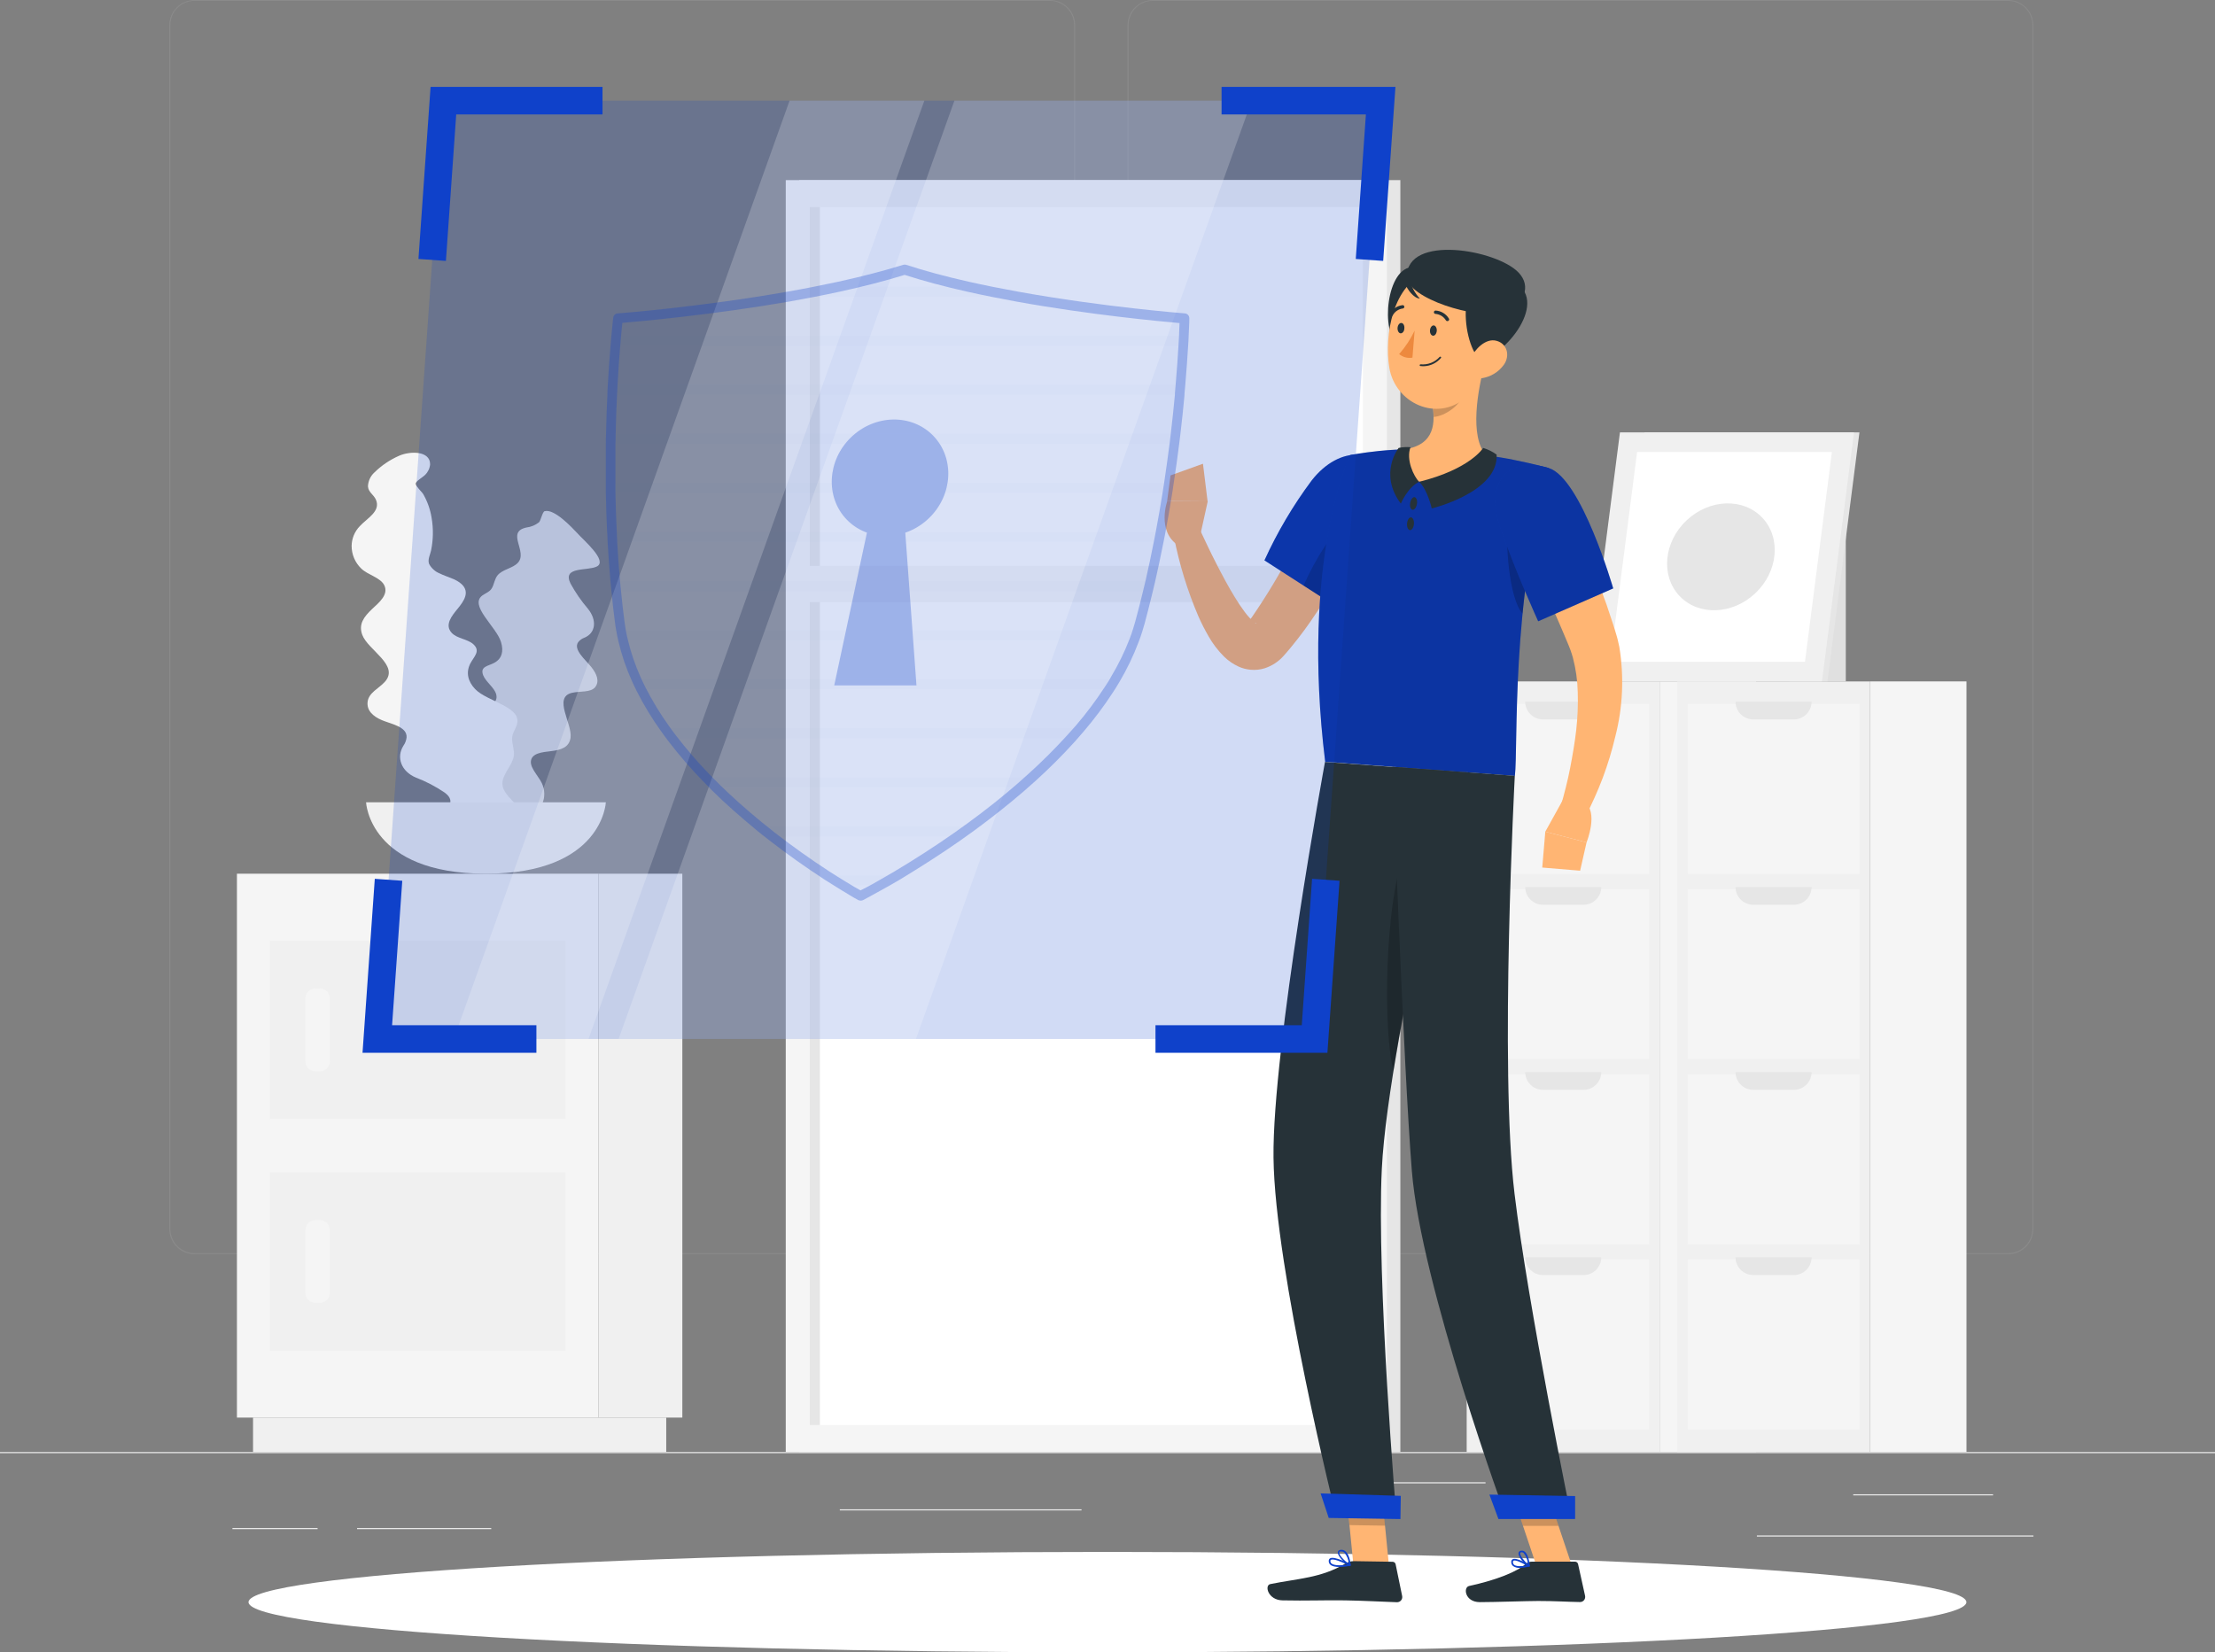 <svg width="130" height="97" viewBox="0 0 130 97" fill="none" xmlns="http://www.w3.org/2000/svg">
<rect x="0" y="0" width="130" height="97" fill="#808080" stroke="none"/>
<path d="M130 85.242H0V85.307H130V85.242Z" fill="#EBEBEB"/>
<path d="M61.619 73.63H11.416C11.022 73.629 10.645 73.472 10.367 73.194C10.09 72.915 9.934 72.537 9.934 72.143V1.474C9.937 1.082 10.095 0.708 10.372 0.432C10.65 0.156 11.024 0.001 11.416 0H61.619C62.013 0 62.39 0.157 62.669 0.435C62.947 0.714 63.104 1.092 63.104 1.487V72.143C63.104 72.538 62.947 72.916 62.669 73.195C62.39 73.473 62.013 73.63 61.619 73.63ZM11.416 0.052C11.04 0.053 10.679 0.203 10.414 0.469C10.148 0.736 9.999 1.097 9.999 1.474V72.143C9.999 72.52 10.148 72.881 10.414 73.148C10.679 73.414 11.04 73.564 11.416 73.565H61.619C61.995 73.564 62.356 73.414 62.622 73.148C62.888 72.881 63.038 72.52 63.039 72.143V1.474C63.038 1.097 62.888 0.736 62.622 0.469C62.356 0.203 61.995 0.053 61.619 0.052H11.416Z" fill="#EBEBEB" fill-opacity="0.1"/>
<path d="M117.862 73.63H67.656C67.263 73.629 66.886 73.472 66.608 73.194C66.329 72.915 66.173 72.537 66.172 72.143V1.474C66.176 1.082 66.334 0.707 66.612 0.432C66.89 0.156 67.265 0.001 67.656 0H117.862C118.253 0.001 118.627 0.157 118.904 0.433C119.181 0.708 119.338 1.083 119.342 1.474V72.143C119.342 72.537 119.186 72.914 118.909 73.193C118.632 73.471 118.255 73.629 117.862 73.63ZM67.656 0.052C67.28 0.053 66.919 0.203 66.653 0.469C66.387 0.736 66.238 1.097 66.237 1.474V72.143C66.238 72.52 66.387 72.881 66.653 73.148C66.919 73.414 67.28 73.564 67.656 73.565H117.862C118.239 73.564 118.599 73.414 118.866 73.148C119.132 72.881 119.281 72.52 119.282 72.143V1.474C119.281 1.097 119.132 0.736 118.866 0.469C118.599 0.203 118.239 0.053 117.862 0.052H67.656Z" fill="#EBEBEB" fill-opacity="0.1"/>
<path d="M116.974 87.721H108.766V87.786H116.974V87.721Z" fill="#EBEBEB"/>
<path d="M87.187 87.015H78.5V87.08H87.187V87.015Z" fill="#EBEBEB"/>
<path d="M119.345 90.139H103.113V90.204H119.345V90.139Z" fill="#EBEBEB"/>
<path d="M18.64 89.702H13.641V89.767H18.64V89.702Z" fill="#EBEBEB"/>
<path d="M28.832 89.702H20.957V89.767H28.832V89.702Z" fill="#EBEBEB"/>
<path d="M63.475 88.603H49.289V88.668H63.475V88.603Z" fill="#EBEBEB"/>
<path d="M97.406 85.242V40.002H86.081V85.242H97.406Z" fill="#F0F0F0"/>
<path d="M96.785 51.299V41.322H86.702V51.299H96.785Z" fill="#F5F5F5"/>
<path d="M93.98 41.192H89.516C89.516 41.468 89.625 41.733 89.82 41.928C90.015 42.123 90.28 42.233 90.556 42.233H92.953C93.226 42.23 93.488 42.118 93.68 41.923C93.872 41.729 93.98 41.466 93.98 41.192Z" fill="#E6E6E6"/>
<path d="M96.785 62.174V52.197H86.702V62.174H96.785Z" fill="#F5F5F5"/>
<path d="M96.785 73.047V63.07H86.702V73.047H96.785Z" fill="#F5F5F5"/>
<path d="M96.785 83.919V73.942H86.702V83.919H96.785Z" fill="#F5F5F5"/>
<path d="M93.98 52.072H89.516C89.516 52.349 89.625 52.613 89.82 52.809C90.015 53.004 90.28 53.114 90.556 53.114H92.953C93.226 53.11 93.488 52.999 93.68 52.804C93.872 52.609 93.98 52.346 93.98 52.072Z" fill="#E6E6E6"/>
<path d="M93.98 62.937H89.516C89.516 63.213 89.625 63.478 89.82 63.673C90.015 63.869 90.28 63.978 90.556 63.978H92.953C93.226 63.975 93.488 63.864 93.68 63.669C93.872 63.474 93.98 63.211 93.98 62.937Z" fill="#E6E6E6"/>
<path d="M93.98 73.81H89.516C89.516 74.086 89.625 74.351 89.82 74.546C90.015 74.742 90.28 74.851 90.556 74.851H92.953C93.226 74.848 93.488 74.737 93.68 74.542C93.872 74.347 93.98 74.084 93.98 73.81Z" fill="#E6E6E6"/>
<path d="M103.062 85.242V40.002H97.405V85.242H103.062Z" fill="#F5F5F5"/>
<path d="M109.754 85.245V40.004H98.428V85.245H109.754Z" fill="#F0F0F0"/>
<path d="M109.133 51.299V41.322H99.05V51.299H109.133Z" fill="#F5F5F5"/>
<path d="M106.324 41.192H101.859C101.859 41.468 101.969 41.733 102.164 41.928C102.359 42.123 102.624 42.233 102.899 42.233H105.299C105.572 42.229 105.833 42.117 106.025 41.923C106.216 41.728 106.324 41.465 106.324 41.192Z" fill="#E6E6E6"/>
<path d="M109.133 62.172V52.195H99.05V62.172H109.133Z" fill="#F5F5F5"/>
<path d="M109.133 73.047V63.07H99.05V73.047H109.133Z" fill="#F5F5F5"/>
<path d="M109.133 83.919V73.942H99.05V83.919H109.133Z" fill="#F5F5F5"/>
<path d="M106.324 52.072H101.859C101.859 52.349 101.969 52.613 102.164 52.809C102.359 53.004 102.624 53.114 102.899 53.114H105.299C105.572 53.11 105.833 52.998 106.025 52.803C106.216 52.608 106.324 52.346 106.324 52.072Z" fill="#E6E6E6"/>
<path d="M106.324 62.937H101.859C101.859 63.213 101.969 63.478 102.164 63.673C102.359 63.869 102.624 63.978 102.899 63.978H105.299C105.572 63.974 105.833 63.863 106.025 63.668C106.216 63.473 106.324 63.211 106.324 62.937Z" fill="#E6E6E6"/>
<path d="M106.324 73.81H101.859C101.859 74.086 101.969 74.351 102.164 74.546C102.359 74.742 102.624 74.851 102.899 74.851H105.299C105.572 74.847 105.833 74.736 106.025 74.541C106.216 74.346 106.324 74.083 106.324 73.81Z" fill="#E6E6E6"/>
<path d="M115.414 85.242V40.002H109.756V85.242H115.414Z" fill="#F5F5F5"/>
<path d="M108.331 30.967H105.023V40.002H108.331V30.967Z" fill="#E0E0E0"/>
<path d="M94.641 40.002H107.256L109.133 25.383H96.518L94.641 40.002Z" fill="#E6E6E6"/>
<path d="M93.199 40.002H106.932L108.812 25.383H95.076L93.199 40.002Z" fill="#F0F0F0"/>
<path d="M105.935 38.851L107.516 26.533H96.083L94.5 38.851H105.935Z" fill="white"/>
<path d="M103.011 34.835C104.357 33.572 104.548 31.586 103.439 30.401C102.329 29.215 100.338 29.279 98.992 30.543C97.646 31.807 97.454 33.793 98.564 34.978C99.674 36.163 101.665 36.099 103.011 34.835Z" fill="#E6E6E6"/>
<path d="M46.906 85.242H82.188L82.188 10.573H46.906L46.906 85.242Z" fill="#E6E6E6"/>
<path d="M46.116 85.242H81.398L81.398 10.573H46.116L46.116 85.242Z" fill="#F5F5F5"/>
<path d="M79.992 83.659V12.156L47.526 12.156L47.526 83.659H79.992Z" fill="white"/>
<path d="M48.121 83.659L48.121 12.156H47.528L47.528 83.659H48.121Z" fill="#E6E6E6"/>
<path d="M46.703 35.347L80.82 35.347V33.222L46.703 33.222V35.347Z" fill="#F5F5F5"/>
<path d="M35.13 83.219H40.047L40.047 51.291H35.13V83.219Z" fill="#F0F0F0"/>
<path d="M14.851 85.242H39.102V83.219H14.851V85.242Z" fill="#F0F0F0"/>
<path d="M35.127 51.291H13.906V83.219H35.127V51.291Z" fill="#F5F5F5"/>
<path d="M33.191 55.22H15.836V65.691H33.191V55.22Z" fill="#F0F0F0"/>
<path d="M33.191 68.819H15.836V79.29H33.191V68.819Z" fill="#F0F0F0"/>
<path d="M19.359 62.302V58.615C19.359 58.29 19.096 58.027 18.772 58.027H18.512C18.187 58.027 17.924 58.29 17.924 58.615V62.302C17.924 62.627 18.187 62.89 18.512 62.89H18.772C19.096 62.89 19.359 62.627 19.359 62.302Z" fill="#F5F5F5"/>
<path d="M19.359 75.898V72.211C19.359 71.886 19.096 71.623 18.772 71.623H18.512C18.187 71.623 17.924 71.886 17.924 72.211V75.898C17.924 76.223 18.187 76.486 18.512 76.486H18.772C19.096 76.486 19.359 76.223 19.359 75.898Z" fill="#F5F5F5"/>
<path d="M35.028 33.256C34.48 33.532 32.985 33.235 33.481 34.248C33.769 34.777 34.111 35.274 34.503 35.732C35.059 36.419 34.956 37.166 34.298 37.437C34.154 37.488 34.028 37.578 33.934 37.698C33.632 38.132 34.347 38.716 34.698 39.15C35.049 39.585 35.19 40.012 34.932 40.338C34.675 40.663 34.048 40.562 33.575 40.671C32.434 40.931 33.606 42.493 33.486 43.314C33.403 43.865 32.953 44.022 32.345 44.095C31.849 44.157 31.186 44.201 31.157 44.712C31.134 45.154 31.708 45.654 31.859 46.118C31.931 46.317 31.958 46.531 31.939 46.742C31.919 46.953 31.854 47.158 31.747 47.341C31.646 47.495 31.515 47.627 31.361 47.728C31.207 47.829 31.034 47.897 30.853 47.927C30.288 48.047 29.436 47.927 29.394 48.56C29.376 48.844 29.573 49.096 29.436 49.359C29.361 49.469 29.263 49.56 29.149 49.628C29.035 49.695 28.907 49.737 28.775 49.75C28.235 49.832 27.685 49.822 27.148 49.721C26.485 49.599 25.507 49.013 25.866 48.45C25.928 48.369 26.007 48.301 26.096 48.25C26.185 48.2 26.284 48.168 26.386 48.156C26.544 48.122 27.007 48.172 27.067 48.065C27.127 47.958 26.968 47.544 26.96 47.393C26.945 46.979 27.01 46.565 27.153 46.175C27.336 45.666 27.628 45.203 28.008 44.819C28.167 44.66 28.416 44.542 28.448 44.311C28.447 44.05 28.355 43.798 28.188 43.597C27.928 43.238 27.54 42.897 27.408 42.514C27.184 41.915 27.725 41.733 28.224 41.587C28.679 41.465 29.264 41.306 29.121 40.754C29.009 40.356 28.51 40.03 28.359 39.642C28.157 39.122 28.648 39.104 28.999 38.916C29.456 38.674 29.571 38.244 29.407 37.698C29.147 36.799 27.486 35.529 28.328 34.943C28.544 34.795 28.741 34.745 28.872 34.521C29.002 34.297 29.027 33.985 29.207 33.769C29.49 33.425 30.078 33.368 30.385 33.048C31.014 32.394 29.654 31.225 30.905 30.965C31.169 30.932 31.42 30.829 31.63 30.665C31.744 30.558 31.835 30.046 31.963 30.009C32.532 29.85 33.559 30.957 33.882 31.298C34.235 31.701 35.689 32.925 35.028 33.256Z" fill="#E0E0E0"/>
<path d="M25.267 48.51C25.605 47.883 27.087 47.258 26.102 46.532C25.573 46.172 25.004 45.874 24.407 45.646C23.549 45.287 23.244 44.459 23.679 43.774C23.78 43.63 23.844 43.463 23.863 43.288C23.9 42.655 22.956 42.506 22.415 42.277C21.874 42.048 21.518 41.699 21.575 41.205C21.635 40.66 22.233 40.423 22.592 40.02C23.46 39.044 21.583 38.161 21.258 37.258C21.037 36.641 21.349 36.216 21.846 35.745C22.249 35.37 22.81 34.912 22.561 34.373C22.348 33.904 21.573 33.751 21.193 33.368C21.017 33.196 20.877 32.991 20.781 32.764C20.686 32.538 20.637 32.294 20.637 32.048C20.643 31.616 20.813 31.203 21.113 30.892C21.547 30.418 22.366 30.014 22.061 29.329C21.924 29.027 21.614 28.892 21.596 28.548C21.602 28.395 21.638 28.244 21.703 28.104C21.768 27.965 21.86 27.84 21.973 27.736C22.393 27.324 22.885 26.991 23.424 26.755C24.074 26.468 25.244 26.458 25.244 27.257C25.224 27.494 25.118 27.715 24.948 27.879C24.825 28.012 24.391 28.246 24.396 28.4C24.401 28.554 24.763 28.871 24.849 29.022C25.089 29.446 25.252 29.909 25.33 30.389C25.441 31.026 25.431 31.678 25.301 32.311C25.247 32.571 25.088 32.847 25.184 33.105C25.319 33.359 25.541 33.558 25.808 33.664C26.221 33.873 26.752 33.977 27.082 34.282C27.602 34.758 27.225 35.289 26.856 35.74C26.52 36.148 26.076 36.682 26.51 37.151C26.822 37.489 27.436 37.51 27.776 37.815C28.231 38.223 27.81 38.549 27.599 38.958C27.34 39.478 27.454 39.999 27.891 40.457C28.613 41.21 30.751 41.499 30.314 42.608C30.205 42.894 30.054 43.069 30.054 43.376C30.054 43.683 30.202 44.024 30.16 44.358C30.093 44.878 29.607 45.31 29.505 45.829C29.3 46.888 31.12 47.232 30.174 48.286C29.953 48.495 29.788 48.757 29.695 49.047C29.651 49.224 29.843 49.807 29.75 49.924C29.334 50.445 27.836 49.947 27.371 49.797C26.799 49.606 24.864 49.258 25.267 48.51Z" fill="#F5F5F5"/>
<path d="M21.484 47.097C21.484 47.097 21.664 51.291 28.52 51.291C35.376 51.291 35.558 47.097 35.558 47.097H21.484Z" fill="#F0F0F0"/>
<path d="M64.997 97C92.839 97 115.409 95.68 115.409 94.053C115.409 92.425 92.839 91.105 64.997 91.105C37.156 91.105 14.586 92.425 14.586 94.053C14.586 95.68 37.156 97 64.997 97Z" fill="white"/>
<path d="M81.519 91.91L79.434 91.879L78.953 87.031L81.041 87.062L81.519 91.91Z" fill="#FFB573"/>
<path d="M92.257 91.918H90.172L88.547 87.078H90.632L92.257 91.918Z" fill="#FFB573"/>
<path d="M89.896 91.676H92.438C92.48 91.676 92.52 91.69 92.553 91.716C92.586 91.742 92.608 91.778 92.618 91.819L93.029 93.678C93.039 93.723 93.039 93.77 93.028 93.815C93.018 93.86 92.997 93.902 92.968 93.938C92.938 93.974 92.901 94.002 92.859 94.021C92.817 94.04 92.771 94.049 92.724 94.047C91.905 94.034 91.307 93.985 90.278 93.985C89.643 93.985 87.73 94.053 86.854 94.053C85.977 94.053 85.863 93.186 86.222 93.105C87.829 92.754 89.04 92.269 89.555 91.803C89.65 91.721 89.77 91.676 89.896 91.676Z" fill="#263238"/>
<path d="M79.456 91.647L81.734 91.683C81.775 91.684 81.815 91.698 81.847 91.724C81.879 91.75 81.901 91.786 81.91 91.827L82.293 93.691C82.302 93.736 82.302 93.782 82.291 93.827C82.28 93.872 82.26 93.913 82.23 93.949C82.201 93.984 82.164 94.013 82.122 94.031C82.08 94.05 82.034 94.059 81.988 94.058C81.164 94.032 79.979 93.964 78.944 93.949C77.737 93.93 76.692 93.98 75.275 93.949C74.42 93.936 74.196 93.066 74.555 92.993C76.193 92.66 77.527 92.642 78.952 91.793C79.103 91.699 79.278 91.648 79.456 91.647Z" fill="#263238"/>
<path d="M80.734 29.637C80.074 31.104 79.338 32.536 78.531 33.928C78.128 34.623 77.707 35.313 77.25 35.99C76.794 36.684 76.301 37.352 75.773 37.992L75.567 38.237L75.463 38.359C75.427 38.401 75.404 38.432 75.331 38.508C75.033 38.843 74.65 39.093 74.223 39.231C73.959 39.314 73.68 39.343 73.404 39.317C73.161 39.296 72.923 39.235 72.7 39.135C72.378 38.989 72.085 38.787 71.834 38.539C71.478 38.183 71.171 37.78 70.924 37.341C70.707 36.965 70.51 36.577 70.334 36.18C69.691 34.676 69.21 33.109 68.898 31.504L70.396 31.038C70.716 31.72 71.046 32.425 71.392 33.097C71.738 33.769 72.091 34.441 72.473 35.058C72.653 35.359 72.848 35.65 73.058 35.93C73.224 36.157 73.416 36.364 73.63 36.544C73.708 36.604 73.768 36.617 73.737 36.591C73.693 36.568 73.646 36.553 73.597 36.547C73.516 36.538 73.434 36.544 73.355 36.565C73.199 36.615 73.175 36.651 73.194 36.617L73.482 36.219C74.327 34.992 75.096 33.715 75.786 32.394C76.501 31.064 77.198 29.674 77.85 28.327L80.734 29.637Z" fill="#FFB573"/>
<path d="M81.605 28.327C82.167 30.244 78.207 35.469 78.207 35.469L74.211 32.897C74.964 31.24 75.892 29.669 76.98 28.21C78.615 26.109 80.987 26.224 81.605 28.327Z" fill="#0F41CA"/>
<path opacity="0.2" d="M81.605 28.327C82.167 30.244 78.207 35.469 78.207 35.469L74.211 32.897C74.964 31.24 75.892 29.669 76.98 28.21C78.615 26.109 80.987 26.224 81.605 28.327Z" fill="black"/>
<path opacity="0.2" d="M79.168 30.577C78.346 30.928 77.137 32.92 76.508 34.378L78.203 35.469C79.15 34.201 80.002 32.864 80.751 31.47C80.215 30.881 79.602 30.392 79.168 30.577Z" fill="black"/>
<path d="M70.363 31.787L70.883 29.431L68.509 29.413C68.509 29.413 67.875 31.183 69.151 32.016L70.363 31.787Z" fill="#FFB573"/>
<path d="M70.603 27.223L68.7 27.908L68.5 29.413L70.874 29.431L70.603 27.223Z" fill="#FFB573"/>
<path opacity="0.2" d="M78.961 87.031L79.208 89.53L81.293 89.564L81.049 87.065L78.961 87.031Z" fill="black"/>
<path opacity="0.2" d="M90.632 87.08H88.547L89.384 89.575H91.472L90.632 87.08Z" fill="black"/>
<path d="M90.906 27.479C88.657 35.417 89.112 43.842 88.909 45.548C87.277 45.43 81.128 44.97 77.776 44.72C76.315 32.824 79.237 26.713 79.237 26.713C79.237 26.713 79.955 26.575 80.927 26.474C81.232 26.442 81.562 26.416 81.905 26.398C82.095 26.398 82.287 26.38 82.482 26.377C84.065 26.404 85.645 26.522 87.214 26.729C87.511 26.765 87.812 26.812 88.106 26.859C88.4 26.906 88.642 26.955 88.886 27.005C90.03 27.231 90.906 27.479 90.906 27.479Z" fill="#0F41CA"/>
<path opacity="0.2" d="M90.906 27.479C88.657 35.417 89.112 43.842 88.909 45.548C87.277 45.43 81.128 44.97 77.776 44.72C76.315 32.824 79.237 26.713 79.237 26.713C79.237 26.713 79.955 26.575 80.927 26.474C81.232 26.442 81.562 26.416 81.905 26.398C82.095 26.398 82.287 26.38 82.482 26.377C84.065 26.404 85.645 26.522 87.214 26.729C87.511 26.765 87.812 26.812 88.106 26.859C88.4 26.906 88.642 26.955 88.886 27.005C90.03 27.231 90.906 27.479 90.906 27.479Z" fill="black"/>
<path opacity="0.2" d="M88.529 30.884C88.329 31.652 88.558 35.157 89.359 36.021C89.468 34.899 89.619 33.727 89.806 32.529L88.529 30.884Z" fill="black"/>
<path d="M87.146 21.35C86.735 22.852 86.228 25.625 87.218 26.721C86.329 27.484 85.177 28.353 83.365 28.283C81.553 28.213 81.959 26.981 82.486 26.369C84.213 26.088 84.265 24.823 84.046 23.617L87.146 21.35Z" fill="#FFB573"/>
<path d="M87.049 26.296C87.049 26.296 86.3 27.533 83.289 28.285C83.788 28.749 84.03 29.848 84.03 29.848C84.03 29.848 87.959 28.9 87.839 26.687C87.599 26.513 87.332 26.381 87.049 26.296Z" fill="#263238"/>
<path d="M82.216 29.564C82.216 29.564 82.612 28.611 83.288 28.286C82.973 27.96 82.508 26.984 82.783 26.252C82.55 26.233 82.315 26.248 82.087 26.296C82.087 26.296 80.896 27.799 82.216 29.564Z" fill="#263238"/>
<path d="M83.159 29.593C83.126 29.796 83.006 29.947 82.899 29.926C82.793 29.905 82.728 29.725 82.764 29.522C82.8 29.319 82.92 29.166 83.024 29.186C83.128 29.207 83.201 29.387 83.159 29.593Z" fill="#263238"/>
<path d="M82.984 30.764C82.966 30.973 82.862 31.131 82.75 31.121C82.638 31.111 82.563 30.936 82.581 30.73C82.599 30.525 82.703 30.363 82.815 30.374C82.927 30.384 83.002 30.559 82.984 30.764Z" fill="#263238"/>
<path opacity="0.2" d="M85.882 22.284L84.062 23.625C84.117 23.906 84.145 24.191 84.146 24.476C84.803 24.43 85.747 23.784 85.867 23.11C85.92 22.837 85.925 22.558 85.882 22.284Z" fill="black"/>
<path d="M82.965 15.676C81.343 15.64 81.015 19.566 82.068 20.251C83.121 20.936 86.002 15.741 82.965 15.676Z" fill="#263238"/>
<path d="M87.495 19.077C87.216 21.131 87.157 22.349 86.036 23.331C84.351 24.807 81.876 23.672 81.538 21.576C81.234 19.689 81.741 16.645 83.821 15.973C84.279 15.823 84.767 15.792 85.24 15.884C85.713 15.976 86.154 16.187 86.523 16.498C86.891 16.809 87.174 17.21 87.344 17.661C87.514 18.112 87.566 18.6 87.495 19.077Z" fill="#FFB573"/>
<path d="M87.2 21.089C86.16 21.639 84.959 15.953 87.72 16.249C91.188 16.619 89.288 19.993 87.2 21.089Z" fill="#263238"/>
<path d="M82.57 16.236C82.57 17.509 86.697 18.775 88.111 18.34C89.525 17.905 89.882 16.778 89.122 15.997C87.838 14.65 82.57 13.742 82.57 16.236Z" fill="#263238"/>
<path d="M82.737 16.403C82.832 16.824 83.038 17.212 83.332 17.528C82.963 17.507 82.597 16.983 82.48 16.679C82.363 16.374 82.737 16.403 82.737 16.403Z" fill="#263238"/>
<path d="M88.257 21.422C88.104 21.631 87.912 21.807 87.691 21.941C87.47 22.075 87.225 22.164 86.97 22.203C86.286 22.302 86.034 21.667 86.299 21.068C86.538 20.529 87.18 19.829 87.83 20.006C88.48 20.183 88.631 20.904 88.257 21.422Z" fill="#FFB573"/>
<path d="M78.428 89.043L81.961 89.098C81.961 89.098 80.781 75.12 81.1 68.616C81.197 66.637 81.594 63.869 82.114 60.904C82.775 57.165 83.092 55.676 83.934 50.953C84.543 47.584 85.084 45.274 85.084 45.274L77.765 44.727C77.765 44.727 74.671 61.568 74.743 67.954C74.816 74.575 78.428 89.043 78.428 89.043Z" fill="#263238"/>
<path opacity="0.2" d="M82.524 49.729C81.208 53.01 81.182 60.695 81.788 62.859C81.892 62.218 82.004 61.557 82.121 60.896C82.781 57.157 83.098 55.668 83.941 50.945C83.956 50.851 83.975 50.76 83.99 50.669C83.559 50.273 83.063 49.955 82.524 49.729Z" fill="black"/>
<path d="M81.727 45.014C81.727 45.014 82.371 62.638 82.863 68.741C83.398 75.427 88.401 89.09 88.401 89.09H92.223C92.223 89.09 89.672 76.593 88.89 70.084C87.998 62.69 88.905 45.542 88.905 45.542L81.727 45.014Z" fill="#263238"/>
<path d="M87.945 89.174H92.445V87.828L87.414 87.739L87.945 89.174Z" fill="#0F41CA"/>
<path d="M77.984 89.111L82.193 89.176L82.214 87.814L77.508 87.669L77.984 89.111Z" fill="#0F41CA"/>
<path d="M84.325 19.42C84.312 19.589 84.213 19.719 84.104 19.708C83.995 19.698 83.914 19.558 83.927 19.391C83.94 19.225 84.039 19.095 84.148 19.103C84.257 19.11 84.338 19.266 84.325 19.42Z" fill="#263238"/>
<path d="M82.422 19.279C82.422 19.448 82.31 19.576 82.201 19.568C82.092 19.56 82.014 19.417 82.024 19.251C82.035 19.084 82.136 18.952 82.248 18.96C82.36 18.967 82.44 19.11 82.422 19.279Z" fill="#263238"/>
<path d="M83.027 19.407C82.788 19.907 82.482 20.371 82.117 20.787C82.225 20.876 82.35 20.941 82.484 20.977C82.619 21.013 82.76 21.019 82.897 20.996L83.027 19.407Z" fill="#ED893E"/>
<path d="M83.578 21.497C83.767 21.49 83.952 21.444 84.122 21.361C84.292 21.279 84.443 21.162 84.566 21.019C84.571 21.014 84.574 21.009 84.577 21.003C84.579 20.997 84.581 20.99 84.581 20.984C84.581 20.977 84.579 20.971 84.577 20.965C84.574 20.959 84.571 20.953 84.566 20.949C84.556 20.94 84.544 20.935 84.531 20.935C84.518 20.935 84.505 20.94 84.496 20.949C84.356 21.105 84.182 21.227 83.987 21.303C83.792 21.379 83.581 21.408 83.373 21.388C83.36 21.387 83.347 21.392 83.338 21.4C83.328 21.408 83.322 21.42 83.321 21.432C83.32 21.439 83.32 21.445 83.322 21.452C83.324 21.458 83.327 21.464 83.331 21.469C83.335 21.474 83.341 21.478 83.346 21.481C83.352 21.484 83.358 21.486 83.365 21.487C83.436 21.495 83.507 21.499 83.578 21.497Z" fill="#263238"/>
<path d="M84.96 18.849C84.977 18.849 84.993 18.843 85.006 18.834C85.017 18.827 85.027 18.818 85.034 18.807C85.041 18.797 85.047 18.785 85.049 18.772C85.052 18.759 85.052 18.747 85.05 18.734C85.047 18.721 85.042 18.709 85.035 18.698C84.953 18.563 84.838 18.45 84.703 18.369C84.567 18.287 84.413 18.24 84.255 18.23C84.229 18.23 84.204 18.241 84.185 18.259C84.167 18.278 84.156 18.303 84.156 18.329C84.156 18.355 84.167 18.381 84.185 18.399C84.204 18.418 84.229 18.428 84.255 18.428C84.379 18.438 84.498 18.478 84.604 18.543C84.709 18.609 84.797 18.699 84.861 18.805C84.871 18.821 84.886 18.834 84.904 18.842C84.921 18.85 84.941 18.852 84.96 18.849Z" fill="#263238"/>
<path d="M81.659 18.566C81.675 18.564 81.691 18.559 81.705 18.551C81.719 18.542 81.731 18.53 81.74 18.516C81.798 18.406 81.883 18.312 81.985 18.242C82.088 18.171 82.206 18.126 82.33 18.111C82.343 18.11 82.355 18.107 82.367 18.101C82.378 18.096 82.389 18.088 82.397 18.078C82.406 18.068 82.412 18.057 82.416 18.045C82.42 18.032 82.422 18.019 82.421 18.007C82.42 17.994 82.418 17.981 82.412 17.969C82.407 17.958 82.399 17.947 82.39 17.938C82.38 17.93 82.369 17.923 82.357 17.919C82.345 17.914 82.332 17.912 82.319 17.913C82.163 17.931 82.014 17.986 81.883 18.073C81.753 18.161 81.645 18.278 81.568 18.415C81.561 18.426 81.557 18.439 81.555 18.451C81.554 18.464 81.555 18.477 81.558 18.49C81.561 18.503 81.567 18.514 81.575 18.525C81.583 18.535 81.593 18.544 81.604 18.55C81.621 18.56 81.64 18.565 81.659 18.566Z" fill="#263238"/>
<path d="M89.201 92.042C89.385 92.037 89.569 92.012 89.747 91.967C89.757 91.964 89.766 91.959 89.773 91.952C89.78 91.944 89.784 91.935 89.786 91.925C89.787 91.915 89.785 91.906 89.781 91.897C89.777 91.889 89.771 91.881 89.763 91.876C89.687 91.829 89.014 91.415 88.783 91.532C88.757 91.546 88.736 91.566 88.72 91.591C88.705 91.616 88.697 91.644 88.697 91.673C88.692 91.721 88.699 91.77 88.717 91.816C88.735 91.861 88.764 91.901 88.801 91.933C88.918 92.013 89.059 92.052 89.201 92.042ZM89.604 91.897C89.251 91.967 88.978 91.954 88.863 91.858C88.838 91.836 88.819 91.809 88.807 91.778C88.795 91.747 88.791 91.713 88.796 91.681C88.795 91.669 88.797 91.657 88.803 91.646C88.808 91.636 88.817 91.627 88.827 91.621C88.946 91.558 89.331 91.738 89.604 91.907V91.897Z" fill="#0F41CA"/>
<path d="M89.738 91.967C89.746 91.97 89.755 91.97 89.764 91.967C89.771 91.963 89.777 91.956 89.781 91.948C89.785 91.941 89.787 91.932 89.787 91.923C89.787 91.897 89.735 91.293 89.493 91.095C89.465 91.07 89.431 91.051 89.395 91.04C89.359 91.03 89.32 91.027 89.283 91.033C89.246 91.032 89.21 91.044 89.18 91.068C89.151 91.091 89.132 91.124 89.124 91.16C89.08 91.394 89.499 91.853 89.715 91.97L89.738 91.967ZM89.317 91.126C89.358 91.126 89.398 91.142 89.428 91.171C89.576 91.358 89.662 91.586 89.675 91.824C89.462 91.66 89.195 91.303 89.221 91.178C89.221 91.165 89.221 91.134 89.293 91.126H89.317Z" fill="#0F41CA"/>
<path d="M79.243 91.922C79.252 91.919 79.259 91.914 79.265 91.906C79.271 91.899 79.275 91.89 79.276 91.881C79.278 91.871 79.276 91.861 79.271 91.852C79.266 91.843 79.259 91.836 79.251 91.831C79.157 91.779 78.325 91.343 78.07 91.478C78.046 91.491 78.026 91.51 78.011 91.533C77.997 91.556 77.988 91.583 77.987 91.61C77.981 91.655 77.986 91.7 78.001 91.742C78.016 91.784 78.042 91.822 78.075 91.852C78.299 92.058 78.9 91.985 79.237 91.922H79.243ZM78.135 91.558C78.291 91.506 78.743 91.686 79.074 91.85C78.611 91.92 78.268 91.894 78.14 91.779C78.119 91.759 78.102 91.734 78.092 91.706C78.082 91.678 78.079 91.648 78.083 91.618C78.083 91.607 78.086 91.596 78.092 91.587C78.098 91.578 78.107 91.571 78.117 91.566L78.135 91.558Z" fill="#0F41CA"/>
<path d="M79.243 91.923H79.257C79.264 91.919 79.27 91.912 79.274 91.904C79.277 91.896 79.279 91.887 79.277 91.879C79.277 91.855 79.228 91.29 78.965 91.069C78.93 91.038 78.889 91.013 78.844 90.998C78.8 90.983 78.752 90.977 78.705 90.981C78.567 90.981 78.528 91.059 78.518 91.116C78.477 91.35 78.968 91.811 79.218 91.928C79.227 91.928 79.235 91.927 79.243 91.923ZM78.651 91.079H78.703C78.739 91.076 78.775 91.08 78.81 91.092C78.844 91.104 78.876 91.123 78.903 91.147C79.054 91.331 79.145 91.558 79.163 91.796C78.903 91.637 78.575 91.275 78.599 91.134C78.606 91.126 78.609 91.093 78.651 91.079Z" fill="#0F41CA"/>
<path d="M91.445 28.78C92.173 30.244 92.825 31.707 93.426 33.206C93.73 33.956 94.011 34.719 94.287 35.487C94.422 35.875 94.546 36.268 94.677 36.654L94.77 36.948L94.871 37.286C94.944 37.518 94.986 37.75 95.04 37.979C95.327 39.732 95.246 41.526 94.801 43.246C94.609 44.062 94.365 44.866 94.071 45.652C93.922 46.042 93.764 46.433 93.595 46.805C93.426 47.177 93.254 47.552 93.044 47.943L91.606 47.318C91.806 46.607 92.009 45.839 92.152 45.092C92.295 44.345 92.427 43.59 92.511 42.845C92.593 42.114 92.622 41.378 92.599 40.642C92.585 39.954 92.489 39.269 92.313 38.604C92.264 38.45 92.225 38.289 92.165 38.143C92.134 38.067 92.115 38.005 92.076 37.914L91.967 37.653C91.822 37.297 91.663 36.94 91.512 36.583C91.208 35.865 90.878 35.154 90.561 34.438L88.598 30.16L91.445 28.78Z" fill="#FFB573"/>
<path d="M90.906 27.479C92.809 28.077 94.681 34.542 94.681 34.542L90.277 36.471C90.277 36.471 88.852 33.347 88.031 30.9C87.139 28.231 88.597 26.755 90.906 27.479Z" fill="#0F41CA"/>
<path opacity="0.2" d="M90.906 27.479C92.809 28.077 94.681 34.542 94.681 34.542L90.277 36.471C90.277 36.471 88.852 33.347 88.031 30.9C87.139 28.231 88.597 26.755 90.906 27.479Z" fill="black"/>
<path d="M91.722 46.967L90.695 48.823L93.116 49.453C93.116 49.453 93.847 47.654 92.983 47.081L91.722 46.967Z" fill="#FFB573"/>
<path d="M90.516 50.929L92.739 51.114L93.116 49.453L90.695 48.823L90.516 50.929Z" fill="#FFB573"/>
<path opacity="0.19" d="M77.159 60.994H22.148L26.028 5.91H81.038L77.159 60.994Z" fill="#0F41CA"/>
<path opacity="0.2" d="M34.541 60.994H26.629L46.34 5.91H54.251L34.541 60.994Z" fill="white"/>
<path opacity="0.2" d="M53.756 60.994H36.305L56.015 5.91H73.466L53.756 60.994Z" fill="white"/>
<path d="M26.171 15.317L24.559 15.202L25.271 5.1H35.362V6.72H26.776L26.171 15.317Z" fill="#0F41CA"/>
<path d="M31.482 61.804H21.277L21.997 51.59L23.61 51.705L23.012 60.185H31.482V61.804Z" fill="#0F41CA"/>
<path d="M81.18 15.317L79.571 15.202L80.166 6.72H71.695V5.1H81.9L81.18 15.317Z" fill="#0F41CA"/>
<path d="M77.907 61.804H67.816V60.185H76.402L77.007 51.59L78.619 51.705L77.907 61.804Z" fill="#0F41CA"/>
<g opacity="0.3">
<path d="M50.507 52.871C50.459 52.87 50.412 52.859 50.37 52.838C50.354 52.838 49.972 52.619 49.33 52.223C49.069 52.059 48.742 51.859 48.386 51.632C47.255 50.895 46.165 50.119 45.144 49.325C44.883 49.133 44.65 48.935 44.397 48.732C43.456 47.951 42.577 47.185 41.813 46.425C41.615 46.227 41.42 46.029 41.225 45.826C40.515 45.094 39.849 44.321 39.228 43.511C39.078 43.316 38.932 43.116 38.789 42.913C38.26 42.175 37.788 41.397 37.377 40.588C37.279 40.392 37.18 40.187 37.089 39.981C36.747 39.228 36.481 38.443 36.293 37.638C36.246 37.453 36.205 37.252 36.168 37.028C36.14 36.883 36.116 36.729 36.098 36.578C36.017 35.982 35.95 35.375 35.885 34.719C35.864 34.524 35.846 34.326 35.828 34.131C35.76 33.349 35.703 32.587 35.661 31.826V31.764C35.661 31.592 35.641 31.42 35.633 31.243C35.596 30.493 35.57 29.72 35.555 28.944V28.353C35.555 27.533 35.555 26.76 35.555 26.054C35.555 25.856 35.555 25.659 35.568 25.463C35.586 24.614 35.614 23.841 35.648 23.164V23.12C35.648 22.933 35.664 22.75 35.674 22.571C35.721 21.732 35.776 20.938 35.833 20.272C35.851 20.045 35.867 19.852 35.885 19.681C35.945 19.024 35.989 18.657 35.989 18.657C35.994 18.59 36.023 18.527 36.071 18.479C36.119 18.431 36.182 18.402 36.249 18.397C36.296 18.397 41.093 18.025 46.202 17.124C47.242 16.942 48.245 16.744 49.197 16.538C50.598 16.231 51.88 15.898 53.011 15.546C53.068 15.528 53.129 15.528 53.185 15.546C54.264 15.9 55.499 16.233 56.856 16.538C57.779 16.746 58.757 16.942 59.769 17.124C64.75 18.025 69.495 18.394 69.542 18.397C69.614 18.403 69.682 18.437 69.73 18.491C69.778 18.545 69.804 18.616 69.802 18.689C69.802 18.689 69.802 19.053 69.763 19.712C69.763 19.886 69.745 20.084 69.732 20.303C69.693 20.972 69.635 21.766 69.565 22.602C69.55 22.768 69.534 22.935 69.519 23.11V23.195C69.459 23.875 69.376 24.648 69.277 25.492C69.253 25.692 69.23 25.888 69.204 26.085C69.115 26.794 69.009 27.567 68.884 28.382L68.796 28.97C68.671 29.751 68.536 30.532 68.395 31.272C68.364 31.439 68.33 31.608 68.296 31.777L68.278 31.866C68.13 32.62 67.966 33.396 67.79 34.164L67.649 34.758C67.49 35.414 67.337 36.021 67.176 36.614C67.132 36.768 67.088 36.919 67.041 37.07C66.971 37.291 66.903 37.489 66.83 37.677C66.525 38.489 66.149 39.273 65.707 40.02C65.59 40.221 65.465 40.424 65.335 40.621C64.809 41.432 64.229 42.207 63.601 42.941C63.429 43.142 63.258 43.342 63.081 43.538C62.349 44.347 61.577 45.118 60.767 45.849C60.543 46.051 60.32 46.249 60.096 46.443C59.215 47.203 58.24 47.977 57.192 48.747C56.911 48.95 56.636 49.148 56.362 49.341C55.229 50.135 54.023 50.903 52.8 51.645C52.41 51.872 52.065 52.072 51.761 52.236C51.064 52.629 50.653 52.84 50.637 52.848C50.596 52.866 50.552 52.874 50.507 52.871ZM36.527 18.954C36.509 19.126 36.483 19.386 36.452 19.735C36.434 19.907 36.418 20.097 36.402 20.305C36.345 20.982 36.291 21.771 36.244 22.607C36.244 22.784 36.225 22.964 36.215 23.151V23.195C36.179 23.867 36.153 24.635 36.135 25.479C36.135 25.672 36.135 25.867 36.121 26.065C36.121 26.768 36.121 27.536 36.121 28.348V28.939C36.137 29.707 36.163 30.475 36.2 31.217C36.2 31.389 36.215 31.558 36.225 31.738V31.816C36.267 32.569 36.322 33.337 36.389 34.097C36.407 34.292 36.426 34.487 36.447 34.683C36.509 35.331 36.579 35.935 36.657 36.523C36.675 36.666 36.696 36.81 36.722 36.95C36.758 37.164 36.797 37.349 36.842 37.526C37.022 38.295 37.277 39.045 37.603 39.765C37.692 39.96 37.783 40.155 37.879 40.343C38.278 41.128 38.735 41.882 39.247 42.598C39.387 42.793 39.528 42.988 39.676 43.178C40.283 43.971 40.935 44.728 41.628 45.446C41.821 45.644 42.013 45.839 42.208 46.032C42.967 46.779 43.823 47.542 44.751 48.302C45.011 48.502 45.245 48.698 45.489 48.891C46.495 49.672 47.569 50.44 48.687 51.166C49.038 51.39 49.353 51.588 49.621 51.749C50.034 52.01 50.341 52.181 50.505 52.27C50.679 52.179 51.025 52.01 51.472 51.749C51.766 51.585 52.106 51.387 52.491 51.161C53.708 50.434 54.894 49.669 56.014 48.883C56.274 48.693 56.557 48.497 56.836 48.294C57.876 47.534 58.835 46.771 59.696 46.021C59.917 45.829 60.138 45.633 60.356 45.433C61.153 44.715 61.913 43.957 62.634 43.163C62.808 42.97 62.977 42.777 63.154 42.582C63.767 41.867 64.331 41.112 64.844 40.322C64.971 40.129 65.104 39.934 65.203 39.741C65.634 39.025 66.002 38.273 66.302 37.492C66.373 37.312 66.438 37.125 66.502 36.914C66.549 36.771 66.591 36.625 66.63 36.482C66.791 35.893 66.945 35.292 67.1 34.641C67.15 34.446 67.194 34.25 67.241 34.055C67.415 33.292 67.579 32.524 67.725 31.774L67.743 31.683C67.776 31.517 67.808 31.35 67.839 31.183C67.979 30.444 68.115 29.676 68.237 28.9L68.328 28.314C68.45 27.504 68.556 26.736 68.645 26.031C68.671 25.835 68.692 25.643 68.715 25.45C68.814 24.607 68.897 23.839 68.957 23.162V23.076C68.972 22.904 68.988 22.735 69.001 22.571C69.071 21.743 69.129 20.954 69.165 20.29C69.178 20.071 69.188 19.876 69.199 19.701C69.212 19.384 69.222 19.134 69.227 18.965C68.146 18.871 63.996 18.488 59.67 17.707C58.651 17.522 57.665 17.324 56.734 17.116C55.395 16.814 54.173 16.486 53.094 16.137C51.968 16.486 50.7 16.814 49.316 17.116C48.36 17.324 47.346 17.522 46.3 17.707C41.81 18.485 37.559 18.868 36.527 18.954Z" fill="#0F41CA"/>
<path d="M54.524 30.417C55.928 29.06 56.042 26.897 54.779 25.586C53.515 24.276 51.352 24.313 49.948 25.671C48.544 27.028 48.431 29.191 49.694 30.501C50.958 31.812 53.12 31.774 54.524 30.417Z" fill="#0F41CA"/>
<path d="M52.983 29.236H52.148H51.316L48.961 40.239H53.789L52.983 29.236Z" fill="#0F41CA"/>
<g opacity="0.2">
<path opacity="0.2" d="M59.715 17.412H46.25C47.248 17.235 48.26 17.04 49.256 16.822H56.796C57.76 17.04 58.743 17.235 59.715 17.412Z" fill="#0F41CA"/>
<path opacity="0.2" d="M69.449 20.292H36.117C36.133 20.073 36.148 19.878 36.167 19.701H69.48C69.473 19.878 69.462 20.073 69.449 20.292Z" fill="#0F41CA"/>
<path opacity="0.2" d="M69.282 22.581C69.267 22.773 69.249 22.971 69.231 23.174H35.93C35.93 22.971 35.948 22.773 35.958 22.581H69.282Z" fill="#0F41CA"/>
<path opacity="0.2" d="M68.989 25.463C68.965 25.658 68.942 25.856 68.916 26.053H35.836C35.836 25.856 35.836 25.658 35.849 25.463H68.989Z" fill="#0F41CA"/>
<path opacity="0.2" d="M68.596 28.345C68.565 28.54 68.536 28.735 68.505 28.933H35.836C35.836 28.735 35.836 28.54 35.836 28.345H68.596Z" fill="#0F41CA"/>
<path opacity="0.2" d="M68.12 31.225L68.003 31.815H35.945C35.945 31.617 35.922 31.42 35.914 31.225H68.12Z" fill="#0F41CA"/>
<path opacity="0.2" d="M67.507 34.107L67.367 34.695H36.167C36.146 34.5 36.128 34.302 36.109 34.107H67.507Z" fill="#0F41CA"/>
<path opacity="0.2" d="M66.763 36.987C66.7 37.184 66.633 37.382 66.557 37.577H36.571C36.522 37.382 36.483 37.184 36.449 36.987H66.763Z" fill="#0F41CA"/>
<path opacity="0.2" d="M65.455 39.866C65.341 40.064 65.216 40.264 65.091 40.456H37.632C37.534 40.264 37.44 40.064 37.352 39.866H65.455Z" fill="#0F41CA"/>
<path opacity="0.2" d="M63.378 42.748C63.209 42.946 63.04 43.144 62.858 43.336H39.458C39.307 43.144 39.164 42.946 39.023 42.748H63.378Z" fill="#0F41CA"/>
<path opacity="0.2" d="M60.563 45.628C60.342 45.828 60.121 46.026 59.898 46.218H42.012C41.817 46.026 41.622 45.828 41.43 45.628H60.563Z" fill="#0F41CA"/>
<path opacity="0.2" d="M57.014 48.508C56.733 48.711 56.46 48.908 56.187 49.098H45.322C45.077 48.908 44.83 48.711 44.578 48.508H57.014Z" fill="#0F41CA"/>
<path opacity="0.2" d="M52.645 51.39C52.257 51.616 51.914 51.814 51.62 51.977H49.48C49.22 51.814 48.893 51.616 48.539 51.39H52.645Z" fill="#0F41CA"/>
</g>
</g>
</svg>
